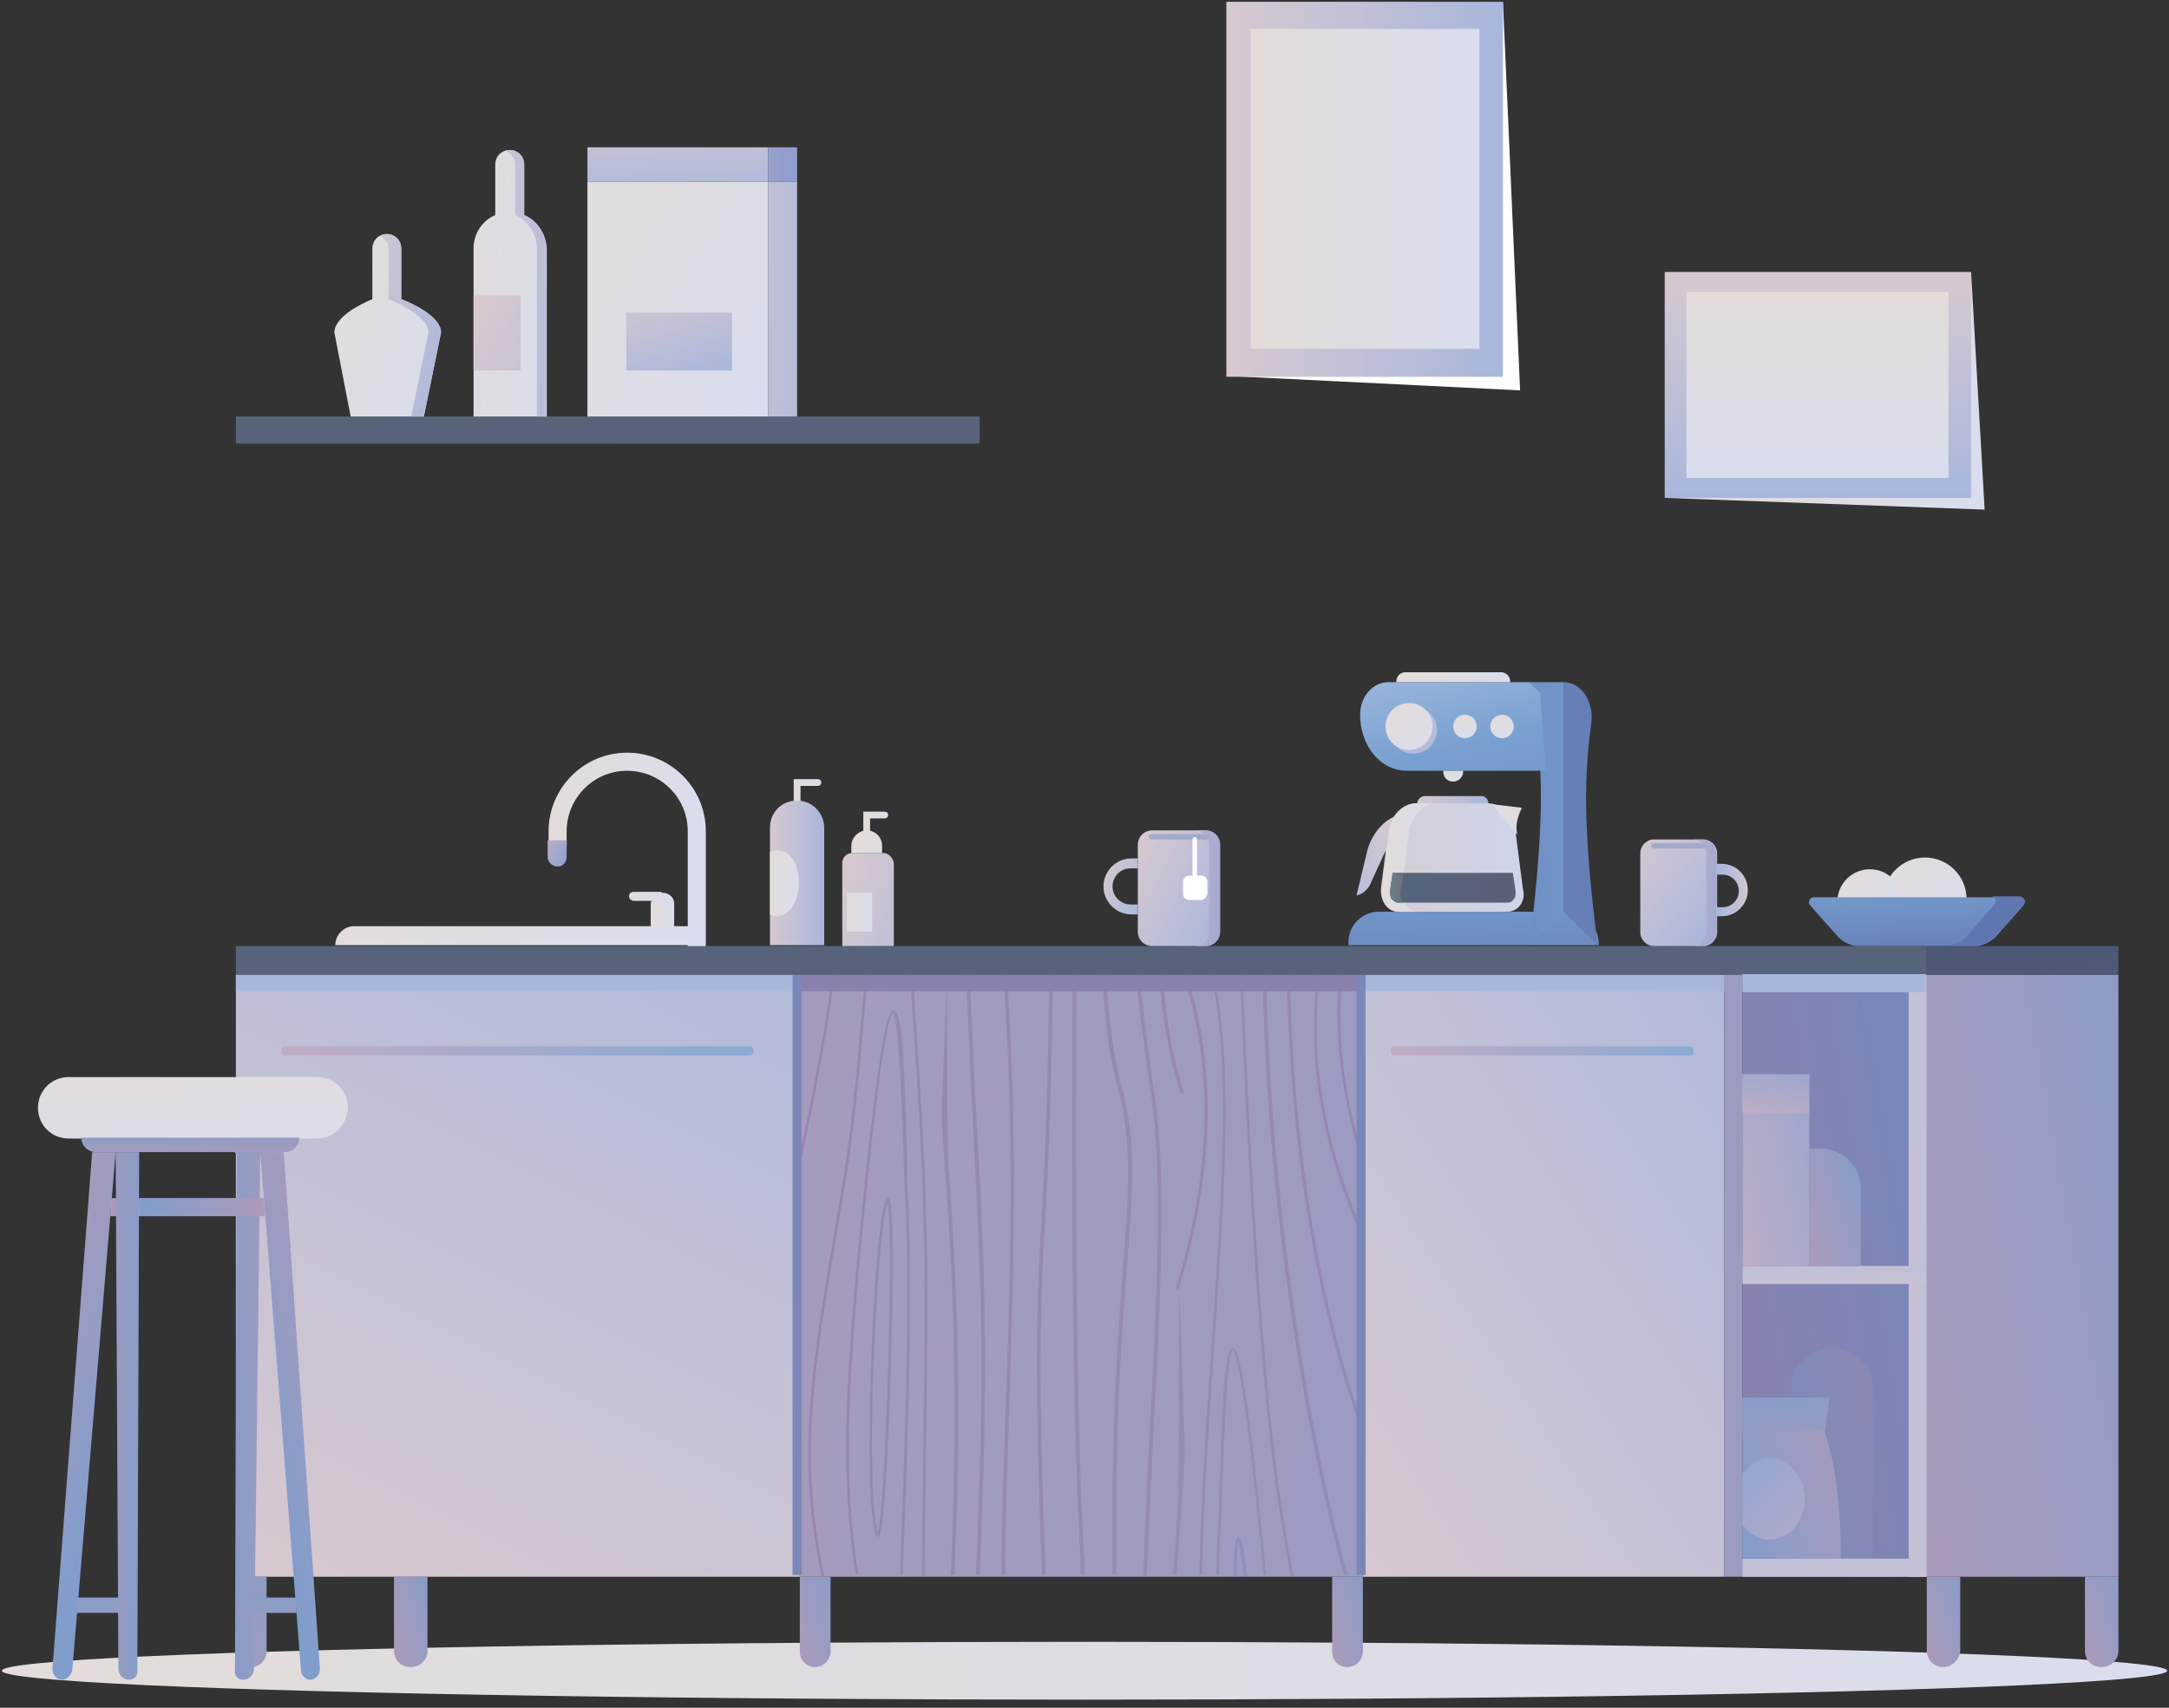 <?xml version="1.0" encoding="UTF-8"?>
<svg width="240px" height="189px" viewBox="0 0 240 189" version="1.1" xmlns="http://www.w3.org/2000/svg" xmlns:xlink="http://www.w3.org/1999/xlink">
    <rect x="0" y="0" width="240" height="189" fill="#333333" stroke="none"/>
    <!-- Generator: sketchtool 50.2 (55047) - http://www.bohemiancoding.com/sketch -->
    <title>214C7CE7-60C1-4ECD-8BA2-048E39A424D5</title>
    <desc>Created with sketchtool.</desc>
    <defs>
        <linearGradient x1="4.888%" y1="4.111%" x2="81.093%" y2="80.316%" id="linearGradient-1">
            <stop stop-color="#E3DCD9" offset="0%"></stop>
            <stop stop-color="#D9DDED" offset="100%"></stop>
        </linearGradient>
        <linearGradient x1="4.6%" y1="4.064%" x2="81.029%" y2="80.493%" id="linearGradient-2">
            <stop stop-color="#E3DCD9" offset="0%"></stop>
            <stop stop-color="#D9DDED" offset="100%"></stop>
        </linearGradient>
        <linearGradient x1="-6.601%" y1="49.758%" x2="106.621%" y2="49.758%" id="linearGradient-3">
            <stop stop-color="#E3DCD9" offset="0%"></stop>
            <stop stop-color="#D9DDED" offset="100%"></stop>
        </linearGradient>
        <linearGradient x1="0.038%" y1="49.608%" x2="99.997%" y2="49.608%" id="linearGradient-4">
            <stop stop-color="#E3DCD9" offset="0%"></stop>
            <stop stop-color="#D9DDED" offset="100%"></stop>
        </linearGradient>
        <linearGradient x1="-103.05%" y1="-640.082%" x2="378.963%" y2="1527.958%" id="linearGradient-5">
            <stop stop-color="#54657C" offset="0%"></stop>
            <stop stop-color="#5B6076" offset="100%"></stop>
        </linearGradient>
        <linearGradient x1="-105.009%" y1="-30.694%" x2="382.722%" y2="217.879%" id="linearGradient-6">
            <stop stop-color="#495776" offset="0%"></stop>
            <stop stop-color="#545B74" offset="100%"></stop>
        </linearGradient>
        <linearGradient x1="23.272%" y1="106.63%" x2="90.225%" y2="-35.684%" id="linearGradient-7">
            <stop stop-color="#D7C8D0" offset="0%"></stop>
            <stop stop-color="#B9BDD8" offset="65.03%"></stop>
            <stop stop-color="#A7B7DC" offset="100%"></stop>
        </linearGradient>
        <linearGradient x1="-11.388%" y1="90.312%" x2="131.744%" y2="-20.093%" id="linearGradient-8">
            <stop stop-color="#AF9AB9" offset="0.122%"></stop>
            <stop stop-color="#809DCC" offset="100%"></stop>
        </linearGradient>
        <linearGradient x1="-8.127%" y1="90.317%" x2="124.157%" y2="-20.722%" id="linearGradient-9">
            <stop stop-color="#AF9AB9" offset="0.122%"></stop>
            <stop stop-color="#809DCC" offset="100%"></stop>
        </linearGradient>
        <linearGradient x1="-7.154%" y1="90.317%" x2="125.13%" y2="-20.722%" id="linearGradient-10">
            <stop stop-color="#AF9AB9" offset="0.122%"></stop>
            <stop stop-color="#809DCC" offset="100%"></stop>
        </linearGradient>
        <linearGradient x1="-6.865%" y1="90.317%" x2="125.419%" y2="-20.722%" id="linearGradient-11">
            <stop stop-color="#AF9AB9" offset="0.122%"></stop>
            <stop stop-color="#809DCC" offset="100%"></stop>
        </linearGradient>
        <linearGradient x1="-12.479%" y1="90.312%" x2="130.653%" y2="-20.093%" id="linearGradient-12">
            <stop stop-color="#AF9AB9" offset="0.122%"></stop>
            <stop stop-color="#809DCC" offset="100%"></stop>
        </linearGradient>
        <linearGradient x1="-12.088%" y1="90.312%" x2="131.044%" y2="-20.093%" id="linearGradient-13">
            <stop stop-color="#AF9AB9" offset="0.122%"></stop>
            <stop stop-color="#809DCC" offset="100%"></stop>
        </linearGradient>
        <linearGradient x1="-115.654%" y1="37.688%" x2="406.174%" y2="76.474%" id="linearGradient-14">
            <stop stop-color="#AF9AB9" offset="0.122%"></stop>
            <stop stop-color="#809DCC" offset="100%"></stop>
        </linearGradient>
        <linearGradient x1="1.836%" y1="102.355%" x2="115.981%" y2="-21.73%" id="linearGradient-15">
            <stop stop-color="#D7C8D0" offset="0%"></stop>
            <stop stop-color="#B9BDD8" offset="65.03%"></stop>
            <stop stop-color="#A7B7DC" offset="100%"></stop>
        </linearGradient>
        <linearGradient x1="-684.845%" y1="89.953%" x2="1057.27%" y2="-4.738%" id="linearGradient-16">
            <stop stop-color="#AF9AB9" offset="0.122%"></stop>
            <stop stop-color="#809DCC" offset="100%"></stop>
        </linearGradient>
        <linearGradient x1="-32.971%" y1="95.941%" x2="163.422%" y2="-12.942%" id="linearGradient-17">
            <stop stop-color="#8C7FAB" offset="0.122%"></stop>
            <stop stop-color="#6F8CC1" offset="100%"></stop>
        </linearGradient>
        <linearGradient x1="145.365%" y1="1.606%" x2="-58.384%" y2="119.636%" id="linearGradient-18">
            <stop stop-color="#9388B0" offset="0.122%"></stop>
            <stop stop-color="#6F8CC1" offset="100%"></stop>
        </linearGradient>
        <linearGradient x1="-687.245%" y1="89.953%" x2="1054.865%" y2="-4.738%" id="linearGradient-19">
            <stop stop-color="#D7C8D0" offset="0%"></stop>
            <stop stop-color="#B9BDD8" offset="65.03%"></stop>
            <stop stop-color="#A7B7DC" offset="100%"></stop>
        </linearGradient>
        <linearGradient x1="91.538%" y1="281.885%" x2="-6.799%" y2="-269.555%" id="linearGradient-20">
            <stop stop-color="#D7C8D0" offset="0%"></stop>
            <stop stop-color="#B9BDD8" offset="65.03%"></stop>
            <stop stop-color="#A7B7DC" offset="100%"></stop>
        </linearGradient>
        <linearGradient x1="91.538%" y1="283.915%" x2="-6.799%" y2="-267.525%" id="linearGradient-21">
            <stop stop-color="#D7C8D0" offset="0%"></stop>
            <stop stop-color="#B9BDD8" offset="65.03%"></stop>
            <stop stop-color="#A7B7DC" offset="100%"></stop>
        </linearGradient>
        <linearGradient x1="63.352%" y1="1056.59%" x2="51.552%" y2="165.02%" id="linearGradient-22">
            <stop stop-color="#D7C8D0" offset="0%"></stop>
            <stop stop-color="#B9BDD8" offset="65.03%"></stop>
            <stop stop-color="#A7B7DC" offset="100%"></stop>
        </linearGradient>
        <linearGradient x1="-30.392%" y1="96.225%" x2="159.757%" y2="-13.331%" id="linearGradient-23">
            <stop stop-color="#AF9AB9" offset="0.122%"></stop>
            <stop stop-color="#809DCC" offset="100%"></stop>
        </linearGradient>
        <linearGradient x1="46.142%" y1="1905.761%" x2="49.875%" y2="70.333%" id="linearGradient-24">
            <stop stop-color="#D7C8D0" offset="0%"></stop>
            <stop stop-color="#B9BDD8" offset="65.03%"></stop>
            <stop stop-color="#A7B7DC" offset="100%"></stop>
        </linearGradient>
        <linearGradient x1="45.605%" y1="1435.256%" x2="49.951%" y2="65.544%" id="linearGradient-25">
            <stop stop-color="#D7C8D0" offset="0%"></stop>
            <stop stop-color="#B9BDD8" offset="65.03%"></stop>
            <stop stop-color="#A7B7DC" offset="100%"></stop>
        </linearGradient>
        <linearGradient x1="-0.042%" y1="44.09%" x2="96.267%" y2="44.09%" id="linearGradient-26">
            <stop stop-color="#C1ACC2" offset="0%"></stop>
            <stop stop-color="#8DAAD3" offset="100%"></stop>
        </linearGradient>
        <linearGradient x1="-1.037%" y1="44.09%" x2="87.559%" y2="44.09%" id="linearGradient-27">
            <stop stop-color="#C1ACC2" offset="0%"></stop>
            <stop stop-color="#8DAAD3" offset="100%"></stop>
        </linearGradient>
        <linearGradient x1="-52.574%" y1="44.363%" x2="3026.426%" y2="222.305%" id="linearGradient-28">
            <stop stop-color="#9887AF" offset="0.122%"></stop>
            <stop stop-color="#809DCC" offset="100%"></stop>
        </linearGradient>
        <linearGradient x1="59.397%" y1="49.495%" x2="954.438%" y2="228.01%" id="linearGradient-29">
            <stop stop-color="#9887AF" offset="0.122%"></stop>
            <stop stop-color="#809DCC" offset="100%"></stop>
        </linearGradient>
        <linearGradient x1="22.395%" y1="44.628%" x2="850.175%" y2="233.992%" id="linearGradient-30">
            <stop stop-color="#9887AF" offset="0.122%"></stop>
            <stop stop-color="#809DCC" offset="100%"></stop>
        </linearGradient>
        <linearGradient x1="-142.131%" y1="22.477%" x2="2130.723%" y2="338.8%" id="linearGradient-31">
            <stop stop-color="#9887AF" offset="0.122%"></stop>
            <stop stop-color="#809DCC" offset="100%"></stop>
        </linearGradient>
        <linearGradient x1="286.913%" y1="138.616%" x2="1759.865%" y2="690.353%" id="linearGradient-32">
            <stop stop-color="#9887AF" offset="0.122%"></stop>
            <stop stop-color="#809DCC" offset="100%"></stop>
        </linearGradient>
        <linearGradient x1="-208.574%" y1="35.21%" x2="3128.945%" y2="213.606%" id="linearGradient-33">
            <stop stop-color="#9887AF" offset="0.122%"></stop>
            <stop stop-color="#809DCC" offset="100%"></stop>
        </linearGradient>
        <linearGradient x1="-111.795%" y1="40.508%" x2="2674.276%" y2="218.738%" id="linearGradient-34">
            <stop stop-color="#9887AF" offset="0.122%"></stop>
            <stop stop-color="#809DCC" offset="100%"></stop>
        </linearGradient>
        <linearGradient x1="-94.331%" y1="42.174%" x2="3112.61%" y2="220.457%" id="linearGradient-35">
            <stop stop-color="#9887AF" offset="0.122%"></stop>
            <stop stop-color="#809DCC" offset="100%"></stop>
        </linearGradient>
        <linearGradient x1="-251.9%" y1="38.299%" x2="3929.879%" y2="216.643%" id="linearGradient-36">
            <stop stop-color="#9887AF" offset="0.122%"></stop>
            <stop stop-color="#809DCC" offset="100%"></stop>
        </linearGradient>
        <linearGradient x1="-267.403%" y1="24.008%" x2="1745.889%" y2="202.455%" id="linearGradient-37">
            <stop stop-color="#9887AF" offset="0.122%"></stop>
            <stop stop-color="#809DCC" offset="100%"></stop>
        </linearGradient>
        <linearGradient x1="-30.113%" y1="40.251%" x2="1632.591%" y2="380.731%" id="linearGradient-38">
            <stop stop-color="#9887AF" offset="0.122%"></stop>
            <stop stop-color="#809DCC" offset="100%"></stop>
        </linearGradient>
        <linearGradient x1="-118.924%" y1="19.845%" x2="870.6%" y2="197.425%" id="linearGradient-39">
            <stop stop-color="#9887AF" offset="0.122%"></stop>
            <stop stop-color="#809DCC" offset="100%"></stop>
        </linearGradient>
        <linearGradient x1="-293.762%" y1="-88.014%" x2="765.644%" y2="381.543%" id="linearGradient-40">
            <stop stop-color="#9887AF" offset="0.122%"></stop>
            <stop stop-color="#809DCC" offset="100%"></stop>
        </linearGradient>
        <linearGradient x1="-1406.767%" y1="-949.447%" x2="2466.92%" y2="1757.761%" id="linearGradient-41">
            <stop stop-color="#9887AF" offset="0.122%"></stop>
            <stop stop-color="#809DCC" offset="100%"></stop>
        </linearGradient>
        <linearGradient x1="-64.976%" y1="17.192%" x2="555.146%" y2="194.764%" id="linearGradient-42">
            <stop stop-color="#9887AF" offset="0.122%"></stop>
            <stop stop-color="#809DCC" offset="100%"></stop>
        </linearGradient>
        <linearGradient x1="-45.557%" y1="17.507%" x2="656.261%" y2="250.825%" id="linearGradient-43">
            <stop stop-color="#9887AF" offset="0.122%"></stop>
            <stop stop-color="#809DCC" offset="100%"></stop>
        </linearGradient>
        <linearGradient x1="-356.267%" y1="33.028%" x2="3953.292%" y2="211.273%" id="linearGradient-44">
            <stop stop-color="#9887AF" offset="0.122%"></stop>
            <stop stop-color="#809DCC" offset="100%"></stop>
        </linearGradient>
        <linearGradient x1="-226.541%" y1="28.536%" x2="1847.325%" y2="206.525%" id="linearGradient-45">
            <stop stop-color="#9887AF" offset="0.122%"></stop>
            <stop stop-color="#809DCC" offset="100%"></stop>
        </linearGradient>
        <linearGradient x1="-1111.046%" y1="-43.927%" x2="3394.231%" y2="329.79%" id="linearGradient-46">
            <stop stop-color="#9887AF" offset="0.122%"></stop>
            <stop stop-color="#809DCC" offset="100%"></stop>
        </linearGradient>
        <linearGradient x1="155.433%" y1="93.806%" x2="2310.419%" y2="992.216%" id="linearGradient-47">
            <stop stop-color="#9887AF" offset="0.122%"></stop>
            <stop stop-color="#809DCC" offset="100%"></stop>
        </linearGradient>
        <linearGradient x1="-167.053%" y1="30.91%" x2="1605.123%" y2="209.416%" id="linearGradient-48">
            <stop stop-color="#9887AF" offset="0.122%"></stop>
            <stop stop-color="#809DCC" offset="100%"></stop>
        </linearGradient>
        <linearGradient x1="-23.423%" y1="20.527%" x2="1053.505%" y2="422.6%" id="linearGradient-49">
            <stop stop-color="#9887AF" offset="0.122%"></stop>
            <stop stop-color="#809DCC" offset="100%"></stop>
        </linearGradient>
        <linearGradient x1="-44.813%" y1="22.294%" x2="2103.609%" y2="589.464%" id="linearGradient-50">
            <stop stop-color="#9887AF" offset="0.122%"></stop>
            <stop stop-color="#809DCC" offset="100%"></stop>
        </linearGradient>
        <linearGradient x1="50.015%" y1="-8.572%" x2="50.015%" y2="1152.211%" id="linearGradient-51">
            <stop stop-color="#8C7FAB" offset="0.122%"></stop>
            <stop stop-color="#6F8CC1" offset="100%"></stop>
        </linearGradient>
        <linearGradient x1="-0.004%" y1="52.443%" x2="99.985%" y2="52.443%" id="linearGradient-52">
            <stop stop-color="#E3DCD9" offset="0%"></stop>
            <stop stop-color="#D9DDED" offset="100%"></stop>
        </linearGradient>
        <linearGradient x1="-0.573%" y1="48.566%" x2="98.377%" y2="48.566%" id="linearGradient-53">
            <stop stop-color="#E3DCD9" offset="0%"></stop>
            <stop stop-color="#D9DDED" offset="100%"></stop>
        </linearGradient>
        <linearGradient x1="0.9%" y1="54.15%" x2="101.983%" y2="54.15%" id="linearGradient-54">
            <stop stop-color="#E3DCD9" offset="0%"></stop>
            <stop stop-color="#D9DDED" offset="100%"></stop>
        </linearGradient>
        <linearGradient x1="84.242%" y1="10.938%" x2="-56.255%" y2="142.05%" id="linearGradient-55">
            <stop stop-color="#D7C8D0" offset="0%"></stop>
            <stop stop-color="#B9BDD8" offset="65.03%"></stop>
            <stop stop-color="#A7B7DC" offset="100%"></stop>
        </linearGradient>
        <linearGradient x1="-17.084%" y1="-389.922%" x2="76.482%" y2="264.738%" id="linearGradient-56">
            <stop stop-color="#A0BADD" offset="0%"></stop>
            <stop stop-color="#78A0D0" offset="37.47%"></stop>
            <stop stop-color="#667FB7" offset="100%"></stop>
        </linearGradient>
        <linearGradient x1="-550.4%" y1="50.139%" x2="14.642%" y2="50.139%" id="linearGradient-57">
            <stop stop-color="#A0BADD" offset="0%"></stop>
            <stop stop-color="#78A0D0" offset="37.47%"></stop>
            <stop stop-color="#667FB7" offset="100%"></stop>
        </linearGradient>
        <linearGradient x1="545.829%" y1="-16.896%" x2="-236.316%" y2="80.835%" id="linearGradient-58">
            <stop stop-color="#A0BADD" offset="0%"></stop>
            <stop stop-color="#78A0D0" offset="37.47%"></stop>
            <stop stop-color="#667FB7" offset="100%"></stop>
        </linearGradient>
        <linearGradient x1="14.856%" y1="-26.074%" x2="145.043%" y2="229.681%" id="linearGradient-59">
            <stop stop-color="#A0BADD" offset="0%"></stop>
            <stop stop-color="#78A0D0" offset="37.47%"></stop>
            <stop stop-color="#667FB7" offset="100%"></stop>
        </linearGradient>
        <linearGradient x1="0.112%" y1="52.8%" x2="99.933%" y2="52.8%" id="linearGradient-60">
            <stop stop-color="#E3DCD9" offset="0%"></stop>
            <stop stop-color="#D9DDED" offset="100%"></stop>
        </linearGradient>
        <linearGradient x1="0.454%" y1="44.66%" x2="100.51%" y2="44.66%" id="linearGradient-61">
            <stop stop-color="#D7C8D0" offset="0%"></stop>
            <stop stop-color="#B9BDD8" offset="65.03%"></stop>
            <stop stop-color="#A7B7DC" offset="100%"></stop>
        </linearGradient>
        <linearGradient x1="0.641%" y1="51.992%" x2="100.659%" y2="51.992%" id="linearGradient-62">
            <stop stop-color="#E3DCD9" offset="0%"></stop>
            <stop stop-color="#D9DDED" offset="100%"></stop>
        </linearGradient>
        <linearGradient x1="0.704%" y1="50.629%" x2="100.819%" y2="50.629%" id="linearGradient-63">
            <stop stop-color="#D4CED4" offset="0.124%"></stop>
            <stop stop-color="#CFD5EA" offset="100%"></stop>
        </linearGradient>
        <linearGradient x1="0.501%" y1="50.63%" x2="99.922%" y2="50.63%" id="linearGradient-64">
            <stop stop-color="#E3DCD9" offset="0%"></stop>
            <stop stop-color="#D9DDED" offset="100%"></stop>
        </linearGradient>
        <linearGradient x1="0.546%" y1="47.294%" x2="100.379%" y2="47.294%" id="linearGradient-65">
            <stop stop-color="#54657C" offset="0%"></stop>
            <stop stop-color="#5B6076" offset="100%"></stop>
        </linearGradient>
        <linearGradient x1="81.121%" y1="9.156%" x2="12.927%" y2="87.044%" id="linearGradient-66">
            <stop stop-color="#E3DCD9" offset="0%"></stop>
            <stop stop-color="#D9DDED" offset="100%"></stop>
        </linearGradient>
        <linearGradient x1="5.06%" y1="47.294%" x2="101.007%" y2="47.294%" id="linearGradient-67">
            <stop stop-color="#6A7D88" offset="0%"></stop>
            <stop stop-color="#6E727D" offset="100%"></stop>
        </linearGradient>
        <linearGradient x1="-24.292%" y1="97.022%" x2="151.965%" y2="-14.335%" id="linearGradient-68">
            <stop stop-color="#C2AEC3" offset="0%"></stop>
            <stop stop-color="#A6A9CC" offset="55.26%"></stop>
            <stop stop-color="#8FA5D4" offset="100%"></stop>
        </linearGradient>
        <linearGradient x1="25.297%" y1="127.477%" x2="84.022%" y2="-55.447%" id="linearGradient-69">
            <stop stop-color="#C2AEC3" offset="0%"></stop>
            <stop stop-color="#A6A9CC" offset="55.26%"></stop>
            <stop stop-color="#8FA5D4" offset="100%"></stop>
        </linearGradient>
        <linearGradient x1="-11.314%" y1="98.889%" x2="118.161%" y2="-3.865%" id="linearGradient-70">
            <stop stop-color="#AF9AB9" offset="0.122%"></stop>
            <stop stop-color="#809DCC" offset="100%"></stop>
        </linearGradient>
        <linearGradient x1="125.868%" y1="14.928%" x2="-23.873%" y2="83.883%" id="linearGradient-71">
            <stop stop-color="#AF9AB9" offset="0.122%"></stop>
            <stop stop-color="#809DCC" offset="100%"></stop>
        </linearGradient>
        <linearGradient x1="108.915%" y1="322.483%" x2="21.126%" y2="-84.119%" id="linearGradient-72">
            <stop stop-color="#AF9AB9" offset="0.122%"></stop>
            <stop stop-color="#809DCC" offset="100%"></stop>
        </linearGradient>
        <linearGradient x1="135.88%" y1="172.327%" x2="-0.512%" y2="-9.289%" id="linearGradient-73">
            <stop stop-color="#C2AEC3" offset="0%"></stop>
            <stop stop-color="#A6A9CC" offset="55.26%"></stop>
            <stop stop-color="#8FA5D4" offset="100%"></stop>
        </linearGradient>
        <linearGradient x1="-18.13%" y1="48.294%" x2="120.1%" y2="48.294%" id="linearGradient-74">
            <stop stop-color="#E3DCD9" offset="0%"></stop>
            <stop stop-color="#D9DDED" offset="100%"></stop>
        </linearGradient>
        <linearGradient x1="7.518%" y1="27.569%" x2="194.263%" y2="144.297%" id="linearGradient-75">
            <stop stop-color="#D7C8D0" offset="0%"></stop>
            <stop stop-color="#B9BDD8" offset="65.03%"></stop>
            <stop stop-color="#A7B7DC" offset="100%"></stop>
        </linearGradient>
        <linearGradient x1="37.159%" y1="51.7%" x2="162.312%" y2="184.676%" id="linearGradient-76">
            <stop stop-color="#E3DCD9" offset="0%"></stop>
            <stop stop-color="#D9DDED" offset="100%"></stop>
        </linearGradient>
        <linearGradient x1="-16.604%" y1="50.445%" x2="118.339%" y2="50.445%" id="linearGradient-77">
            <stop stop-color="#E3DCD9" offset="0%"></stop>
            <stop stop-color="#D9DDED" offset="100%"></stop>
        </linearGradient>
        <linearGradient x1="-0.313%" y1="50.279%" x2="100.083%" y2="50.279%" id="linearGradient-78">
            <stop stop-color="#D7C8D0" offset="0%"></stop>
            <stop stop-color="#B9BDD8" offset="65.03%"></stop>
            <stop stop-color="#A7B7DC" offset="100%"></stop>
        </linearGradient>
        <linearGradient x1="-0.588%" y1="50.504%" x2="101.638%" y2="50.504%" id="linearGradient-79">
            <stop stop-color="#E3DCD9" offset="0%"></stop>
            <stop stop-color="#D9DDED" offset="100%"></stop>
        </linearGradient>
        <linearGradient x1="-0.479%" y1="49.416%" x2="100.907%" y2="49.416%" id="linearGradient-80">
            <stop stop-color="#E3DCD9" offset="0%"></stop>
            <stop stop-color="#D9DDED" offset="100%"></stop>
        </linearGradient>
        <linearGradient x1="-0.587%" y1="14.473%" x2="104.135%" y2="87.072%" id="linearGradient-81">
            <stop stop-color="#D7C8D0" offset="0%"></stop>
            <stop stop-color="#A7B7DC" offset="100%"></stop>
        </linearGradient>
        <linearGradient x1="-85.95%" y1="24.12%" x2="161.796%" y2="76.966%" id="linearGradient-82">
            <stop stop-color="#C4B5C7" offset="0%"></stop>
            <stop stop-color="#99A7D3" offset="100%"></stop>
        </linearGradient>
        <linearGradient x1="5.395%" y1="8.144%" x2="121.432%" y2="79.265%" id="linearGradient-83">
            <stop stop-color="#D7C8D0" offset="0%"></stop>
            <stop stop-color="#A7B7DC" offset="100%"></stop>
        </linearGradient>
        <linearGradient x1="24.658%" y1="-135.97%" x2="75.578%" y2="196.7%" id="linearGradient-84">
            <stop stop-color="#BDA7BF" offset="0.122%"></stop>
            <stop stop-color="#8DADD5" offset="100%"></stop>
        </linearGradient>
        <linearGradient x1="-7.239%" y1="-12.361%" x2="90.854%" y2="95.219%" id="linearGradient-85">
            <stop stop-color="#D7C8D0" offset="0%"></stop>
            <stop stop-color="#A7B7DC" offset="100%"></stop>
        </linearGradient>
        <linearGradient x1="-86.346%" y1="24.404%" x2="158.65%" y2="77.043%" id="linearGradient-86">
            <stop stop-color="#C4B5C7" offset="0%"></stop>
            <stop stop-color="#99A7D3" offset="100%"></stop>
        </linearGradient>
        <linearGradient x1="112.589%" y1="52.845%" x2="3.051%" y2="52.845%" id="linearGradient-87">
            <stop stop-color="#D7C8D0" offset="0%"></stop>
            <stop stop-color="#A7B7DC" offset="100%"></stop>
        </linearGradient>
        <linearGradient x1="74.176%" y1="-123.65%" x2="23.648%" y2="181.83%" id="linearGradient-88">
            <stop stop-color="#BDA7BF" offset="0.122%"></stop>
            <stop stop-color="#8DADD5" offset="100%"></stop>
        </linearGradient>
        <linearGradient x1="16.676%" y1="-134.752%" x2="72.483%" y2="112.059%" id="linearGradient-89">
            <stop stop-color="#A0BADD" offset="0%"></stop>
            <stop stop-color="#78A0D0" offset="37.47%"></stop>
            <stop stop-color="#667FB7" offset="100%"></stop>
        </linearGradient>
        <linearGradient x1="-88.569%" y1="50.685%" x2="9.317%" y2="50.685%" id="linearGradient-90">
            <stop stop-color="#A0BADD" offset="0%"></stop>
            <stop stop-color="#78A0D0" offset="37.47%"></stop>
            <stop stop-color="#5F76B1" offset="100%"></stop>
        </linearGradient>
        <linearGradient x1="-15.971%" y1="-10.055%" x2="96.524%" y2="71.407%" id="linearGradient-91">
            <stop stop-color="#C2AEC3" offset="0%"></stop>
            <stop stop-color="#A6A9CC" offset="55.26%"></stop>
            <stop stop-color="#8FA5D4" offset="100%"></stop>
        </linearGradient>
        <linearGradient x1="-3024.043%" y1="17.629%" x2="2142.986%" y2="72.1%" id="linearGradient-92">
            <stop stop-color="#8C7FAB" offset="0.122%"></stop>
            <stop stop-color="#6F8CC1" offset="100%"></stop>
        </linearGradient>
        <linearGradient x1="-3026.957%" y1="17.629%" x2="2140.071%" y2="72.1%" id="linearGradient-93">
            <stop stop-color="#8C7FAB" offset="0.122%"></stop>
            <stop stop-color="#6F8CC1" offset="100%"></stop>
        </linearGradient>
        <linearGradient x1="6.544%" y1="-1.458%" x2="98.669%" y2="108.581%" id="linearGradient-94">
            <stop stop-color="#D7C8D0" offset="0%"></stop>
            <stop stop-color="#B9BDD8" offset="65.03%"></stop>
            <stop stop-color="#A7B7DC" offset="100%"></stop>
        </linearGradient>
        <linearGradient x1="7.781%" y1="-0.975%" x2="99.906%" y2="109.063%" id="linearGradient-95">
            <stop stop-color="#E3DCD9" offset="0%"></stop>
            <stop stop-color="#D9DDED" offset="100%"></stop>
        </linearGradient>
        <linearGradient x1="4.615%" y1="-2.627%" x2="100.735%" y2="112.181%" id="linearGradient-96">
            <stop stop-color="#E3DCD9" offset="0%"></stop>
            <stop stop-color="#D9DDED" offset="100%"></stop>
        </linearGradient>
        <linearGradient x1="3.588%" y1="-2.627%" x2="99.708%" y2="112.181%" id="linearGradient-97">
            <stop stop-color="#E3DCD9" offset="0%"></stop>
            <stop stop-color="#D9DDED" offset="100%"></stop>
        </linearGradient>
        <linearGradient x1="-58.59%" y1="10.953%" x2="68.39%" y2="90.774%" id="linearGradient-98">
            <stop stop-color="#D7C8D0" offset="0%"></stop>
            <stop stop-color="#B9BDD8" offset="65.03%"></stop>
            <stop stop-color="#A7B7DC" offset="100%"></stop>
        </linearGradient>
        <linearGradient x1="-0.05%" y1="49.887%" x2="100.008%" y2="49.887%" id="linearGradient-99">
            <stop stop-color="#D7C8D0" offset="0%"></stop>
            <stop stop-color="#A7B7DC" offset="100%"></stop>
        </linearGradient>
        <linearGradient x1="-0.16%" y1="50.008%" x2="99.715%" y2="50.008%" id="linearGradient-100">
            <stop stop-color="#E3DCD9" offset="0%"></stop>
            <stop stop-color="#D9DDED" offset="100%"></stop>
        </linearGradient>
        <linearGradient x1="-0.136%" y1="49.865%" x2="100.113%" y2="49.865%" id="linearGradient-101">
            <stop stop-color="#E3DCD9" offset="0%"></stop>
            <stop stop-color="#D9DDED" offset="100%"></stop>
        </linearGradient>
        <linearGradient x1="49.958%" y1="-0.146%" x2="49.958%" y2="100.157%" id="linearGradient-102">
            <stop stop-color="#D7C8D0" offset="0%"></stop>
            <stop stop-color="#A7B7DC" offset="100%"></stop>
        </linearGradient>
        <linearGradient x1="50.123%" y1="-0.224%" x2="50.123%" y2="100.234%" id="linearGradient-103">
            <stop stop-color="#E3DCD9" offset="0%"></stop>
            <stop stop-color="#D9DDED" offset="100%"></stop>
        </linearGradient>
        <linearGradient x1="-103.338%" y1="-283.293%" x2="379.56%" y2="767.657%" id="linearGradient-104">
            <stop stop-color="#54657C" offset="0%"></stop>
            <stop stop-color="#5B6076" offset="100%"></stop>
        </linearGradient>
        <linearGradient x1="-23.95%" y1="-6.81%" x2="100.079%" y2="88.597%" id="linearGradient-105">
            <stop stop-color="#E3DCD9" offset="0%"></stop>
            <stop stop-color="#D9DDED" offset="100%"></stop>
        </linearGradient>
        <linearGradient x1="-243.397%" y1="13.881%" x2="249.334%" y2="74.525%" id="linearGradient-106">
            <stop stop-color="#D7C8D0" offset="0%"></stop>
            <stop stop-color="#A7B7DC" offset="100%"></stop>
        </linearGradient>
        <linearGradient x1="11.732%" y1="-151.366%" x2="75.814%" y2="185.908%" id="linearGradient-107">
            <stop stop-color="#D7C8D0" offset="0%"></stop>
            <stop stop-color="#A7B7DC" offset="100%"></stop>
        </linearGradient>
        <linearGradient x1="-319.113%" y1="37.258%" x2="46.862%" y2="49.287%" id="linearGradient-108">
            <stop stop-color="#D7C8D0" offset="0%"></stop>
            <stop stop-color="#919DCD" offset="100%"></stop>
        </linearGradient>
        <linearGradient x1="0.91%" y1="-40.831%" x2="84.133%" y2="111.309%" id="linearGradient-109">
            <stop stop-color="#D7C8D0" offset="0%"></stop>
            <stop stop-color="#A7B7DC" offset="100%"></stop>
        </linearGradient>
        <linearGradient x1="-50.86%" y1="17.708%" x2="137.272%" y2="92.914%" id="linearGradient-110">
            <stop stop-color="#E3DCD9" offset="0%"></stop>
            <stop stop-color="#D9DDED" offset="100%"></stop>
        </linearGradient>
        <linearGradient x1="-115.091%" y1="12.316%" x2="222.656%" y2="87.324%" id="linearGradient-111">
            <stop stop-color="#D7C8D0" offset="0%"></stop>
            <stop stop-color="#A7B7DC" offset="100%"></stop>
        </linearGradient>
        <linearGradient x1="18.215%" y1="25.34%" x2="310.769%" y2="248.973%" id="linearGradient-112">
            <stop stop-color="#D7C8D0" offset="0%"></stop>
            <stop stop-color="#A7B7DC" offset="100%"></stop>
        </linearGradient>
        <linearGradient x1="-0.992%" y1="18.582%" x2="91.272%" y2="97.05%" id="linearGradient-113">
            <stop stop-color="#E3DCD9" offset="0%"></stop>
            <stop stop-color="#D9DDED" offset="100%"></stop>
        </linearGradient>
        <linearGradient x1="-43.991%" y1="10.996%" x2="118.319%" y2="89.374%" id="linearGradient-114">
            <stop stop-color="#D7C8D0" offset="0%"></stop>
            <stop stop-color="#A7B7DC" offset="100%"></stop>
        </linearGradient>
        <linearGradient x1="105.004%" y1="49.243%" x2="386.885%" y2="49.243%" id="linearGradient-115">
            <stop stop-color="#ACA9C3" offset="0%"></stop>
            <stop stop-color="#A7B7DC" offset="100%"></stop>
        </linearGradient>
        <linearGradient x1="-1.679%" y1="-31.962%" x2="97.217%" y2="125.282%" id="linearGradient-116">
            <stop stop-color="#E3DCD9" offset="0%"></stop>
            <stop stop-color="#D9DDED" offset="100%"></stop>
        </linearGradient>
        <linearGradient x1="99.711%" y1="183.806%" x2="-5.746%" y2="-112.35%" id="linearGradient-117">
            <stop stop-color="#AF9AB9" offset="0.122%"></stop>
            <stop stop-color="#809DCC" offset="100%"></stop>
        </linearGradient>
        <linearGradient x1="30.833%" y1="-6.513%" x2="59.426%" y2="76.23%" id="linearGradient-118">
            <stop stop-color="#AF9AB9" offset="0.122%"></stop>
            <stop stop-color="#809DCC" offset="100%"></stop>
        </linearGradient>
        <linearGradient x1="217.672%" y1="-6.271%" x2="-49.72%" y2="76.111%" id="linearGradient-119">
            <stop stop-color="#AF9AB9" offset="0.122%"></stop>
            <stop stop-color="#809DCC" offset="100%"></stop>
        </linearGradient>
        <linearGradient x1="0.361%" y1="49.5%" x2="100.055%" y2="49.5%" id="linearGradient-120">
            <stop stop-color="#AF9AB9" offset="0.122%"></stop>
            <stop stop-color="#809DCC" offset="100%"></stop>
        </linearGradient>
        <linearGradient x1="44.264%" y1="408.312%" x2="52.49%" y2="-104.688%" id="linearGradient-121">
            <stop stop-color="#AF9AB9" offset="0.122%"></stop>
            <stop stop-color="#809DCC" offset="100%"></stop>
        </linearGradient>
        <linearGradient x1="73.249%" y1="-6.516%" x2="38.383%" y2="76.227%" id="linearGradient-122">
            <stop stop-color="#AF9AB9" offset="0.122%"></stop>
            <stop stop-color="#809DCC" offset="100%"></stop>
        </linearGradient>
        <linearGradient x1="-128.179%" y1="-6.274%" x2="149.775%" y2="76.108%" id="linearGradient-123">
            <stop stop-color="#AF9AB9" offset="0.122%"></stop>
            <stop stop-color="#809DCC" offset="100%"></stop>
        </linearGradient>
        <linearGradient x1="99.773%" y1="49.42%" x2="0.078%" y2="49.42%" id="linearGradient-124">
            <stop stop-color="#AF9AB9" offset="0.122%"></stop>
            <stop stop-color="#809DCC" offset="100%"></stop>
        </linearGradient>
        <linearGradient x1="55.003%" y1="408.206%" x2="48.016%" y2="-104.788%" id="linearGradient-125">
            <stop stop-color="#AF9AB9" offset="0.122%"></stop>
            <stop stop-color="#809DCC" offset="100%"></stop>
        </linearGradient>
    </defs>
    <g id="Careers" stroke="none" stroke-width="1" fill="none" fill-rule="evenodd">
        <g transform="translate(-290, -2774)" id="Career-Cards">
            <g transform="translate(260, 1763)">
                <g id="Stocked-kitchen" transform="translate(30, 1011)">
                    <circle id="Oval" fill="url(#linearGradient-1)" fill-rule="nonzero" cx="213" cy="99.5" r="4.6"></circle>
                    <circle id="Oval" fill="url(#linearGradient-2)" fill-rule="nonzero" cx="206.9" cy="99.8" r="3.6"></circle>
                    <path d="M77.1,104.7 L77.1,92 C77.1,87.7 73.6,84.3 69.4,84.3 C65.1,84.3 61.7,87.8 61.7,92 L61.7,93.5" id="Shape" stroke="url(#linearGradient-3)" stroke-width="2" stroke-linecap="round"></path>
                    <ellipse id="Oval" fill="url(#linearGradient-4)" fill-rule="nonzero" cx="120" cy="184.9" rx="119.8" ry="3.2"></ellipse>
                    <rect id="Rectangle-path" fill="url(#linearGradient-5)" fill-rule="nonzero" x="26.1" y="104.7" width="187.1" height="3.3"></rect>
                    <rect id="Rectangle-path" fill="url(#linearGradient-6)" fill-rule="nonzero" x="213.2" y="104.7" width="21.2" height="3.3"></rect>
                    <rect id="Rectangle-path" fill="url(#linearGradient-7)" fill-rule="nonzero" x="26.1" y="107.9" width="62.4" height="66.6"></rect>
                    <path d="M27.8,184.5 C26.8,184.5 26.1,183.7 26.1,182.8 L26.1,174.5 L29.5,174.5 L29.5,182.8 C29.5,183.7 28.7,184.5 27.8,184.5 Z" id="Shape" fill="url(#linearGradient-8)" fill-rule="nonzero"></path>
                    <path d="M215,184.5 C214,184.5 213.2,183.7 213.2,182.7 L213.2,174.5 L216.9,174.5 L216.9,182.7 C216.8,183.7 216,184.5 215,184.5 Z" id="Shape" fill="url(#linearGradient-9)" fill-rule="nonzero"></path>
                    <path d="M232.5,184.5 C231.5,184.5 230.7,183.7 230.7,182.7 L230.7,174.5 L234.4,174.5 L234.4,182.7 C234.4,183.7 233.6,184.5 232.5,184.5 Z" id="Shape" fill="url(#linearGradient-10)" fill-rule="nonzero"></path>
                    <path d="M45.4,184.5 C44.4,184.5 43.6,183.7 43.6,182.7 L43.6,174.5 L47.3,174.5 L47.3,182.7 C47.3,183.7 46.5,184.5 45.4,184.5 Z" id="Shape" fill="url(#linearGradient-11)" fill-rule="nonzero"></path>
                    <path d="M90.2,184.5 C89.2,184.5 88.5,183.7 88.5,182.8 L88.5,174.5 L91.9,174.5 L91.9,182.8 C91.9,183.7 91.1,184.5 90.2,184.5 Z" id="Shape" fill="url(#linearGradient-12)" fill-rule="nonzero"></path>
                    <path d="M149.1,184.5 C148.1,184.5 147.4,183.7 147.4,182.8 L147.4,174.5 L150.8,174.5 L150.8,182.8 C150.8,183.7 150,184.5 149.1,184.5 Z" id="Shape" fill="url(#linearGradient-13)" fill-rule="nonzero"></path>
                    <rect id="Rectangle-path" fill="url(#linearGradient-14)" fill-rule="nonzero" x="88.4" y="107.9" width="62.4" height="66.6"></rect>
                    <rect id="Rectangle-path" fill="url(#linearGradient-15)" fill-rule="nonzero" x="150.8" y="107.9" width="40" height="66.6"></rect>
                    <rect id="Rectangle-path" fill="url(#linearGradient-16)" fill-rule="nonzero" x="190.8" y="107.9" width="2" height="66.6"></rect>
                    <rect id="Rectangle-path" fill="url(#linearGradient-17)" fill-rule="nonzero" x="192.8" y="107.9" width="20.4" height="66.6"></rect>
                    <path d="M207.3,172.5 L198.2,172.5 L198.2,153.7 C198.2,151.2 200.2,149.2 202.7,149.2 C205.2,149.2 207.2,151.2 207.2,153.7 L207.2,172.5 L207.3,172.5 Z" id="Shape" fill="url(#linearGradient-18)" fill-rule="nonzero"></path>
                    <rect id="Rectangle-path" fill="url(#linearGradient-19)" fill-rule="nonzero" x="211.2" y="107.9" width="2" height="66.6"></rect>
                    <polygon id="Shape" fill="url(#linearGradient-20)" fill-rule="nonzero" points="213.1 172.5 213.1 174.5 192.8 174.5 192.8 172.5"></polygon>
                    <polygon id="Shape" fill="url(#linearGradient-21)" fill-rule="nonzero" points="213.1 140.1 213.1 142.1 192.8 142.1 192.8 140.1"></polygon>
                    <polygon id="Shape" fill="url(#linearGradient-22)" fill-rule="nonzero" points="213.1 107.8 213.1 109.8 192.8 109.8 192.8 107.8"></polygon>
                    <rect id="Rectangle-path" fill="url(#linearGradient-23)" fill-rule="nonzero" x="213.2" y="107.9" width="21.2" height="66.6"></rect>
                    <rect id="Rectangle-path" fill="url(#linearGradient-24)" fill-rule="nonzero" x="26.1" y="107.9" width="62.4" height="1.8"></rect>
                    <rect id="Rectangle-path" fill="url(#linearGradient-25)" fill-rule="nonzero" x="150.8" y="107.9" width="40" height="1.8"></rect>
                    <path d="M187.1,116.8 L154.2,116.8 C154,116.8 153.9,116.6 153.9,116.3 C153.9,116 154,115.8 154.2,115.8 L187.1,115.8 C187.3,115.8 187.4,116 187.4,116.3 C187.5,116.5 187.3,116.8 187.1,116.8 Z" id="Shape" fill="url(#linearGradient-26)" fill-rule="nonzero"></path>
                    <path d="M82.9,116.8 L31.6,116.8 C31.3,116.8 31.1,116.6 31.1,116.3 C31.1,116 31.3,115.8 31.6,115.8 L82.9,115.8 C83.2,115.8 83.4,116 83.4,116.3 C83.4,116.5 83.2,116.8 82.9,116.8 Z" id="Shape" fill="url(#linearGradient-27)" fill-rule="nonzero"></path>
                    <g id="Group" transform="translate(88, 107)" fill-rule="nonzero">
                        <path d="M13,0.9 L12.7,0.9 C12.8,1.9 12.8,2.9 12.9,3.9 C13.6,14.2 14.3,24.8 14.3,35.2 C14.3,47.9 14.1,58 14,66.2 C14,66.6 14,67 14,67.4 L14.3,67.4 C14.3,67 14.3,66.6 14.3,66.2 C14.4,58.1 14.6,47.9 14.6,35.2 C14.6,24.8 13.9,14.2 13.2,3.9 C13.2,2.9 13.1,1.9 13,0.9 Z" id="Shape" fill="url(#linearGradient-28)"></path>
                        <path d="M7.7,0.9 C7,9.9 6.2,18.2 5.2,24.1 C5,25.5 4.7,26.8 4.5,28.2 C1.9,43.5 0,54.2 2.9,67.4 L3.2,67.4 C0.3,54.2 2.2,43.5 4.8,28.3 C5,27 5.3,25.6 5.5,24.2 C6.5,18.3 7.3,9.9 8,0.9 L7.7,0.9 Z" id="Shape" fill="url(#linearGradient-29)"></path>
                        <path d="M12.3,18.7 C12,8.9 11.7,4.8 10.9,4.8 C10.5,4.8 9.5,4.8 7,30.7 C5.5,46.7 5,57.1 6.7,67.3 L7,67.3 C5.3,57.1 5.8,46.7 7.3,30.7 C9.4,8.9 10.4,5.3 10.8,5.1 C11.4,5.5 11.7,13.7 11.9,18.7 C12,20.7 12,22.6 12.1,24 C12.7,34.9 12.3,48.1 11.6,66.9 C11.6,67 11.6,67.2 11.6,67.3 L11.9,67.3 C11.9,67.2 11.9,67 11.9,66.9 C12.4,54.5 12.7,44.5 12.7,36.1 C12.7,31.7 12.6,27.7 12.4,24 C12.4,22.7 12.4,20.7 12.3,18.7 Z" id="Shape" fill="url(#linearGradient-30)"></path>
                        <path d="M10.1,25.7 C8.8,27.2 7.8,51.6 8.4,59.6 C8.7,63 8.9,63 9.1,63.1 C9.3,63.1 9.4,62.8 9.4,62.7 C9.9,61.1 10.4,51.8 10.6,43.3 C10.7,41.2 10.8,36.7 10.8,32.7 C10.8,29 10.7,25.9 10.4,25.7 C10.3,25.6 10.2,25.6 10.1,25.7 Z M9.1,62.6 C9,62.3 8.9,61.6 8.7,59.6 C8,50.7 9.2,28.7 10.2,26.2 C10.9,29.2 10,60 9.1,62.6 Z" id="Shape" fill="url(#linearGradient-31)"></path>
                        <path d="M0.4,22.5 C1.7,16.6 3.2,9.3 4.4,0.9 L4.1,0.9 C3,8.6 1.7,15.4 0.4,21 L0.4,22.5 Z" id="Shape" fill="url(#linearGradient-32)"></path>
                        <path d="M28.5,0.9 L28.1,0.9 C28,11 27.7,20.9 27.2,28.8 C26.4,41.3 26.8,54 27.3,67.3 L27.7,67.3 C27.2,54 26.8,41.3 27.6,28.8 C28.1,20.9 28.4,11 28.5,0.9 Z" id="Shape" fill="url(#linearGradient-33)"></path>
                        <path d="M19.3,0.9 L18.9,0.9 C19.1,5.2 19.3,9.7 19.5,14.3 C20,24.1 20.6,34.3 20.6,44.1 C20.6,52.1 20.3,60 20,67.3 L20.4,67.3 C20.7,59.9 21,52.1 21,44.1 C21,34.3 20.5,24.1 19.9,14.2 C19.7,9.7 19.5,5.2 19.3,0.9 Z" id="Shape" fill="url(#linearGradient-34)"></path>
                        <path d="M16.8,0.9 L16.2,15.8 C16.2,17.4 16.4,19.8 16.6,22.8 C17.2,31.2 18.2,45.7 17.2,67.3 L17.6,67.3 C18.6,45.6 17.6,31.2 17,22.7 C16.8,20.4 16.8,6.8 16.8,0.9 Z" id="Shape" fill="url(#linearGradient-35)"></path>
                        <path d="M23.4,0.9 L23,0.9 C23.4,6.4 23.8,13.1 23.8,21.9 C23.9,32.8 23.5,42.5 23.2,51 C23,57.1 22.8,62.6 22.8,67.3 L23.2,67.3 C23.2,62.6 23.4,57.1 23.6,51 C23.9,42.4 24.2,32.7 24.2,21.9 C24.1,13.1 23.8,6.4 23.4,0.9 Z" id="Shape" fill="url(#linearGradient-36)"></path>
                        <path d="M46.3,0.9 L46,0.9 C48.2,10.4 47.2,25 46.1,41.3 C45.5,49.8 44.9,58.6 44.7,67.3 L45,67.3 C45.2,58.6 45.8,49.9 46.4,41.3 C47.5,25.1 48.5,10.5 46.3,0.9 Z" id="Shape" fill="url(#linearGradient-37)"></path>
                        <path d="M43.3,0.9 L42.9,0.9 C44.8,6.6 47.5,18 42.1,35.6 L42.4,35.7 C47.8,18.1 45.2,6.7 43.3,0.9 Z" id="Shape" fill="url(#linearGradient-38)"></path>
                        <path d="M54.1,61.5 C51.6,47 50.2,17.8 49.5,0.9 L49.2,0.9 C49.9,17.8 51.3,47.1 53.8,61.6 C54,63 54.3,64.3 54.5,65.7 C54.6,66.3 54.7,66.8 54.8,67.4 L55.1,67.4 C55,66.8 54.9,66.2 54.8,65.6 C54.5,64.3 54.3,62.9 54.1,61.5 Z" id="Shape" fill="url(#linearGradient-39)"></path>
                        <path d="M48.4,42.2 C47.6,42.2 47.3,46.3 47,56.1 C46.9,58.1 46.9,60 46.8,61.4 C46.7,63.3 46.6,65.3 46.6,67.3 L46.9,67.3 C46.9,65.3 47,63.3 47.1,61.4 C47.2,60.1 47.2,58.1 47.3,56.1 C47.5,51.2 47.8,42.9 48.4,42.5 C48.8,42.7 49.8,46.2 51.8,67.3 L52.1,67.3 C49.7,42.2 48.8,42.2 48.4,42.2 Z" id="Shape" fill="url(#linearGradient-40)"></path>
                        <path d="M48.9,63.1 C48.7,63.3 48.5,65 48.5,67.4 L48.8,67.4 C48.8,65.5 48.9,64.2 49,63.6 C49.2,64.1 49.4,65.5 49.6,67.4 L50,67.4 C49.7,65.1 49.5,63.5 49.2,63.2 C49.1,63.1 49,63 48.9,63.1 Z" id="Shape" fill="url(#linearGradient-41)"></path>
                        <path d="M51.7,0.9 C52.3,29.6 57.3,55 60.7,67.3 L61.1,67.3 C57.7,55 52.7,29.6 52.1,0.9 L51.7,0.9 Z" id="Shape" fill="url(#linearGradient-42)"></path>
                        <path d="M54.7,0.9 L54.4,0.9 C54.4,3.3 54.5,5.9 54.7,8.6 C55.3,20.1 57.3,36.6 62.7,51.4 L62.7,50.4 C58.6,38.9 55.9,24.2 55,8.5 C54.9,5.9 54.8,3.4 54.7,0.9 Z" id="Shape" fill="url(#linearGradient-43)"></path>
                        <path d="M31.1,0.9 L30.7,0.9 C30.6,17.9 30.5,47.6 31.6,66.3 C31.6,66.6 31.6,67 31.6,67.3 L32,67.3 C32,66.9 32,66.6 32,66.2 C30.9,47.6 31,17.9 31.1,0.9 Z" id="Shape" fill="url(#linearGradient-44)"></path>
                        <path d="M38.1,0.9 L37.7,0.9 C38,4.5 38.6,8.9 39.4,14.4 C40.7,23.3 40,37.1 39.2,51.7 C38.9,56.9 38.7,62.1 38.5,67.4 L38.9,67.4 C39.1,62.2 39.4,56.9 39.6,51.8 C40.4,37.2 41.1,23.4 39.8,14.5 C39,8.9 38.4,4.5 38.1,0.9 Z" id="Shape" fill="url(#linearGradient-45)"></path>
                        <path d="M42.3,60.2 C42.2,62.2 42,64.6 41.8,67.3 L42.2,67.3 C42.4,64.6 42.5,62.2 42.7,60.2 C42.9,57.2 43.1,54.8 43.1,53.2 L42.5,35.6 C42.4,37.3 42.5,57.2 42.3,60.2 Z" id="Shape" fill="url(#linearGradient-46)"></path>
                        <path d="M43,13.9 C41.5,9.3 40.9,4.7 40.7,0.9 L40.3,0.9 C40.5,4.8 41.2,9.4 42.6,14 L43,13.9 Z" id="Shape" fill="url(#linearGradient-47)"></path>
                        <path d="M34.4,0.9 L34,0.9 C34.2,5.1 34.6,9.5 35.7,13.4 C37.3,19.6 36.9,24.6 36.3,33 C35.8,39.4 35.2,47.4 35.1,59.2 C35.1,62 35.1,64.6 35.1,67.2 L35.5,67.2 C35.5,64.6 35.5,61.9 35.5,59.2 C35.6,47.4 36.2,39.4 36.7,33 C37.4,24.5 37.8,19.4 36.1,13.2 C35.1,9.4 34.6,5 34.4,0.9 Z" id="Shape" fill="url(#linearGradient-48)"></path>
                        <path d="M58.1,0.9 L57.8,0.9 C57,6.6 56.8,16.7 62.8,30.2 L62.8,29.3 C57.1,16.2 57.3,6.5 58.1,0.9 Z" id="Shape" fill="url(#linearGradient-49)"></path>
                        <path d="M60.5,0.9 L60.2,0.9 C59.7,5.7 59.9,12.7 62.7,21.7 L62.7,20.6 C60.1,12.1 60.1,5.5 60.5,0.9 Z" id="Shape" fill="url(#linearGradient-50)"></path>
                    </g>
                    <rect id="Rectangle-path" fill="url(#linearGradient-51)" fill-rule="nonzero" x="88.4" y="107.9" width="62.4" height="1.8"></rect>
                    <path d="M77.4,102.5 L39.2,102.5 C38,102.5 37.1,103.5 37.1,104.6 L77.4,104.6 L77.4,102.5 Z" id="Shape" fill="url(#linearGradient-52)" fill-rule="nonzero"></path>
                    <path d="M73.3,98.8 C72.6,98.8 72,99.4 72,100.1 L72,102.6 L74.6,102.6 L74.6,100 C74.6,99.3 74,98.8 73.3,98.8 Z" id="Shape" fill="url(#linearGradient-53)" fill-rule="nonzero"></path>
                    <path d="M70.1,99.7 L73.2,99.7 L73.2,98.7 L70.1,98.7 C69.8,98.7 69.6,98.9 69.6,99.2 C69.6,99.5 69.9,99.7 70.1,99.7 Z" id="Shape" fill="url(#linearGradient-54)" fill-rule="nonzero"></path>
                    <g id="Group" transform="translate(149, 74)" fill-rule="nonzero">
                        <path d="M6.2,16.1 C4.4,16.4 2.9,18 2.3,20.1 L1.1,25.1 C1.7,25 2.3,24.5 2.6,23.9 L4.1,20.6 C4.5,19.7 5.2,19.1 6.1,18.9 L6.2,16.1 Z" id="Shape" fill="url(#linearGradient-55)"></path>
                        <path d="M24.4,26.9 L3.6,26.9 C1.7,26.9 0.2,28.4 0.2,30.3 L0.2,30.6 L27.9,30.6 L27.9,30.3 C27.8,28.5 26.3,26.9 24.4,26.9 Z" id="Shape" fill="url(#linearGradient-56)"></path>
                        <path d="M24,1.5 C25.9,1.5 27.3,3.5 27.1,5.8 C26.8,8 26.5,10.9 26.5,14.2 C26.5,21.7 27.8,30.6 27.8,30.6 L24,26.9 L24,1.5 Z" id="Shape" fill="url(#linearGradient-57)"></path>
                        <path d="M24,1.5 L20.2,1.5 C20.2,1.5 21.5,6.8 21.5,14.2 C21.5,20 20.7,26.6 20.4,29.4 C20.3,29.8 20.8,30.1 21.1,29.8 L24,26.9 L24,1.5 Z" id="Shape" fill="url(#linearGradient-58)"></path>
                        <path d="M20.2,1.5 L4.6,1.5 C2.9,1.5 1.5,3.1 1.5,5.1 C1.5,6.7 2,8.3 3,9.5 C4,10.7 5.3,11.3 6.7,11.3 L22.1,11.3 L21.4,2.7 L20.2,1.5 Z" id="Shape" fill="url(#linearGradient-59)"></path>
                        <path d="M17.1,0.4 L6.5,0.4 C6,0.4 5.5,0.8 5.5,1.4 L5.5,1.5 L18.1,1.5 L18.1,1.4 C18.1,0.9 17.7,0.4 17.1,0.4 Z" id="Shape" fill="url(#linearGradient-60)"></path>
                        <path d="M14.9,14.1 L8.7,14.1 C8.2,14.1 7.8,14.5 7.8,15 L7.8,15.1 L15.7,15.1 L15.7,15 C15.7,14.5 15.4,14.1 14.9,14.1 Z" id="Shape" fill="url(#linearGradient-61)"></path>
                        <path d="M11.8,12.5 C11.1,12.5 10.7,12 10.7,11.4 L10.7,11.3 L12.9,11.3 L12.9,11.4 C12.9,12 12.4,12.5 11.8,12.5 Z" id="Shape" fill="url(#linearGradient-62)"></path>
                        <path d="M17.8,26.9 L5.7,26.9 C4.5,26.9 3.7,25.7 3.8,24.3 L4.6,18.1 C4.8,16.3 6.2,14.9 7.7,14.9 L15.6,14.9 C17.1,14.9 18.5,16.2 18.7,18.1 L19.5,24.3 C19.9,25.7 19,26.9 17.8,26.9 Z" id="Shape" fill="url(#linearGradient-63)"></path>
                        <path d="M6.1,24.3 L6.9,18.1 C7.1,16.3 8.5,14.9 10,14.9 L7.8,14.9 C6.3,14.9 4.9,16.2 4.7,18.1 L3.9,24.3 C3.7,25.7 4.6,26.9 5.8,26.9 L8,26.9 C6.8,26.9 5.9,25.7 6.1,24.3 Z" id="Shape" fill="url(#linearGradient-64)"></path>
                        <path d="M5.1,22.6 L4.8,24.6 C4.8,24.9 4.8,25.2 5,25.5 C5.2,25.7 5.4,25.9 5.7,25.9 L17.8,25.9 C18.1,25.9 18.3,25.8 18.5,25.5 C18.7,25.3 18.7,25 18.7,24.6 L18.4,22.6 L5.1,22.6 Z" id="Shape" fill="url(#linearGradient-65)"></path>
                        <path d="M18.9,18.4 C18.5,17 19.4,15.4 19.4,15.4 L16.1,15 L18.9,18.4 Z" id="Shape" fill="url(#linearGradient-66)"></path>
                        <path d="M6.3,22.6 L5.1,22.6 L4.8,24.6 C4.8,24.9 4.8,25.2 5,25.5 C5.2,25.7 5.4,25.9 5.7,25.9 L6.2,25.9 C6,25.5 5.9,25 6,24.5 L6.3,22.6 Z" id="Shape" fill="url(#linearGradient-67)"></path>
                    </g>
                    <rect id="Rectangle-path" fill="url(#linearGradient-68)" fill-rule="nonzero" x="192.8" y="118.9" width="7.4" height="21.2"></rect>
                    <rect id="Rectangle-path" fill="url(#linearGradient-69)" fill-rule="nonzero" x="192.8" y="118.9" width="7.4" height="4.3"></rect>
                    <path d="M205.9,140.1 L200.2,140.1 L200.2,127.1 L201.5,127.1 C203.9,127.1 205.9,129.1 205.9,131.5 L205.9,140.1 Z" id="Shape" fill="url(#linearGradient-70)" fill-rule="nonzero"></path>
                    <path d="M192.8,154.7 L202.4,154.7 L201.9,158.6 C201.9,158.6 203.7,162.6 203.7,172.5 L192.8,172.5 L192.8,154.7 Z" id="Shape" fill="url(#linearGradient-71)" fill-rule="nonzero"></path>
                    <polygon id="Shape" fill="url(#linearGradient-72)" fill-rule="nonzero" points="201.9 158.3 202.4 154.7 192.8 154.7 192.8 158.3"></polygon>
                    <path d="M195.8,161.4 C194.6,161.4 193.5,162.1 192.8,163.1 L192.8,168.7 C193.5,169.7 194.6,170.4 195.8,170.4 C197.9,170.4 199.7,168.4 199.7,165.9 C199.7,163.4 197.9,161.4 195.8,161.4 Z" id="Shape" fill="url(#linearGradient-73)" fill-rule="nonzero"></path>
                    <g id="Group" transform="translate(93, 90)">
                        <polyline id="Shape" stroke="url(#linearGradient-74)" stroke-width="0.75" stroke-linecap="round" points="4.9 0.2 2.9 0.2 2.9 1.9"></polyline>
                        <path d="M4.7,4.4 L1.3,4.4 C0.7,4.4 0.2,4.9 0.2,5.5 L0.2,14.7 L5.9,14.7 L5.9,5.5 C5.8,4.9 5.3,4.4 4.7,4.4 Z" id="Shape" fill="url(#linearGradient-75)" fill-rule="nonzero"></path>
                        <path d="M2.9,1.9 C2,1.9 1.2,2.7 1.2,3.6 L1.2,4.4 L4.6,4.4 L4.6,3.6 C4.6,2.6 3.8,1.9 2.9,1.9 Z" id="Shape" fill="url(#linearGradient-76)" fill-rule="nonzero"></path>
                    </g>
                    <g id="Group" transform="translate(85, 86)">
                        <polyline id="Shape" stroke="url(#linearGradient-77)" stroke-width="0.75" stroke-linecap="round" points="5.5 0.6 3.2 0.6 3.2 2.6"></polyline>
                        <path d="M3.2,2.6 C1.5,2.6 0.2,3.9 0.2,5.6 L0.2,18.6 L6.2,18.6 L6.2,5.6 C6.2,4 4.9,2.6 3.2,2.6 Z" id="Shape" fill="url(#linearGradient-78)" fill-rule="nonzero"></path>
                    </g>
                    <path d="M86,94.1 C85.7,94.1 85.4,94.2 85.2,94.3 L85.2,101.2 C85.5,101.3 85.7,101.4 86,101.4 C87.3,101.4 88.4,99.8 88.4,97.7 C88.4,95.6 87.4,94.1 86,94.1 Z" id="Shape" fill="url(#linearGradient-79)" fill-rule="nonzero"></path>
                    <rect id="Rectangle-path" fill="url(#linearGradient-80)" fill-rule="nonzero" x="93.7" y="98.8" width="2.8" height="4.3"></rect>
                    <g id="Group" transform="translate(122, 91)">
                        <path d="M11.4,0.9 L5.5,0.9 C4.6,0.9 3.9,1.6 3.9,2.5 L3.9,12.1 C3.9,13 4.6,13.7 5.5,13.7 L11.4,13.7 C12.3,13.7 13,13 13,12.1 L13,2.5 C13,1.6 12.3,0.9 11.4,0.9 Z" id="Shape" fill="url(#linearGradient-81)" fill-rule="nonzero"></path>
                        <path d="M11.4,0.9 L10.2,0.9 C11.1,0.9 11.8,1.6 11.8,2.5 L11.8,12.1 C11.8,13 11.1,13.7 10.2,13.7 L11.4,13.7 C12.3,13.7 13,13 13,12.1 L13,2.5 C13,1.6 12.3,0.9 11.4,0.9 Z" id="Shape" fill="url(#linearGradient-82)" fill-rule="nonzero"></path>
                        <path d="M3.9,4 L3.9,5.1 L3.1,5.1 C2,5.1 1.1,6 1.1,7.1 C1.1,8.2 2,9.1 3.1,9.1 L3.9,9.1 L3.9,10.2 L3.2,10.2 C1.5,10.2 0.1,8.8 0.1,7.1 C0.1,5.4 1.5,4 3.2,4 L3.9,4 Z" id="Shape" fill="url(#linearGradient-83)" fill-rule="nonzero"></path>
                        <path d="M11.5,1.9 L5.4,1.9 C5.2,1.9 5.1,1.7 5.1,1.6 C5.1,1.4 5.3,1.3 5.4,1.3 L11.5,1.3 C11.7,1.3 11.8,1.5 11.8,1.6 C11.8,1.7 11.7,1.9 11.5,1.9 Z" id="Shape" fill="url(#linearGradient-84)" fill-rule="nonzero"></path>
                        <path d="M10.9,8.6 L9.6,8.6 C9.2,8.6 8.9,8.3 8.9,7.9 L8.9,6.6 C8.9,6.2 9.2,5.9 9.6,5.9 L10.9,5.9 C11.3,5.9 11.6,6.2 11.6,6.6 L11.6,7.9 C11.5,8.3 11.2,8.6 10.9,8.6 Z" id="Shape" fill="#FFFFFF" fill-rule="nonzero"></path>
                        <path d="M10.2,1.9 L10.2,5.9" id="Shape" stroke="#FFFFFF" stroke-width="0.5" stroke-linecap="round"></path>
                    </g>
                    <g id="Group" transform="translate(181, 92)" fill-rule="nonzero">
                        <path d="M2,0.9 L7.5,0.9 C8.3,0.9 9,1.6 9,2.4 L9,11.2 C9,12 8.3,12.7 7.5,12.7 L2,12.7 C1.2,12.7 0.5,12 0.5,11.2 L0.5,2.4 C0.5,1.6 1.2,0.9 2,0.9 Z" id="Shape" fill="url(#linearGradient-85)"></path>
                        <path d="M7.4,0.9 L6.3,0.9 C7.1,0.9 7.8,1.6 7.8,2.4 L7.8,11.2 C7.8,12 7.1,12.7 6.3,12.7 L7.4,12.7 C8.2,12.7 8.9,12 8.9,11.2 L8.9,2.4 C8.9,1.6 8.2,0.9 7.4,0.9 Z" id="Shape" fill="url(#linearGradient-86)"></path>
                        <path d="M8.9,3.8 L8.9,4.8 L9.6,4.8 C10.6,4.8 11.4,5.6 11.4,6.6 C11.4,7.6 10.6,8.4 9.6,8.4 L8.9,8.4 L8.9,9.4 L9.5,9.4 C11.1,9.4 12.4,8.1 12.4,6.5 C12.4,4.9 11.1,3.6 9.5,3.6 L8.9,3.6 L8.9,3.8 Z" id="Shape" fill="url(#linearGradient-87)"></path>
                        <path d="M2,1.9 L7.6,1.9 C7.8,1.9 7.9,1.8 7.9,1.6 C7.9,1.4 7.8,1.3 7.6,1.3 L2,1.3 C1.8,1.3 1.7,1.4 1.7,1.6 C1.7,1.7 1.8,1.9 2,1.9 Z" id="Shape" fill="url(#linearGradient-88)"></path>
                    </g>
                    <path d="M218.5,104.7 L205.7,104.7 C204.8,104.7 204,104.3 203.4,103.7 L200.3,100.2 C200,99.9 200.2,99.3 200.7,99.3 L223.5,99.3 C224,99.3 224.2,99.8 223.9,100.2 L220.8,103.7 C220.2,104.3 219.3,104.7 218.5,104.7 Z" id="Shape" fill="url(#linearGradient-89)" fill-rule="nonzero"></path>
                    <path d="M223.5,99.2 L220.3,99.2 C220.8,99.2 221,99.7 220.7,100.1 L217.6,103.6 C217,104.3 216.2,104.6 215.3,104.6 L218.5,104.6 C219.4,104.6 220.2,104.2 220.8,103.6 L223.9,100.1 C224.2,99.8 223.9,99.2 223.5,99.2 Z" id="Shape" fill="url(#linearGradient-90)" fill-rule="nonzero"></path>
                    <path d="M61.7,95.9 C61.1,95.9 60.6,95.4 60.6,94.8 L60.6,93 L62.7,93 L62.7,94.8 C62.7,95.4 62.3,95.9 61.7,95.9 Z" id="Shape" fill="url(#linearGradient-91)" fill-rule="nonzero"></path>
                    <rect id="Rectangle-path" fill="url(#linearGradient-92)" fill-rule="nonzero" x="87.7" y="107.9" width="1" height="66.4"></rect>
                    <rect id="Rectangle-path" fill="url(#linearGradient-93)" fill-rule="nonzero" x="150.1" y="107.9" width="1" height="66.4"></rect>
                    <circle id="Oval" fill="url(#linearGradient-94)" fill-rule="nonzero" cx="156.4" cy="80.8" r="2.6"></circle>
                    <circle id="Oval" fill="url(#linearGradient-95)" fill-rule="nonzero" cx="155.9" cy="80.4" r="2.6"></circle>
                    <circle id="Oval" fill="url(#linearGradient-96)" fill-rule="nonzero" cx="162.1" cy="80.4" r="1.3"></circle>
                    <circle id="Oval" fill="url(#linearGradient-97)" fill-rule="nonzero" cx="166.2" cy="80.4" r="1.3"></circle>
                    <path d="M155.9,80.4 L155.9,78.5" id="Shape" stroke="url(#linearGradient-98)" stroke-width="0.5" stroke-linecap="round"></path>
                    <polygon id="Shape" fill="#FFFFFF" fill-rule="nonzero" points="166.3 0.2 168.2 43.2 135.7 41.6"></polygon>
                    <rect id="Rectangle-path" fill="url(#linearGradient-99)" fill-rule="nonzero" x="135.7" y="0.2" width="30.6" height="41.5"></rect>
                    <rect id="Rectangle-path" fill="url(#linearGradient-100)" fill-rule="nonzero" x="138.4" y="3.2" width="25.3" height="35.4"></rect>
                    <polygon id="Shape" fill="url(#linearGradient-101)" fill-rule="nonzero" points="218.1 30.1 219.6 56.4 184.2 55.1"></polygon>
                    <polygon id="Shape" fill="url(#linearGradient-102)" fill-rule="nonzero" points="184.2 55.1 184.2 30.1 218.1 30.1 218.1 55.1"></polygon>
                    <polygon id="Shape" fill="url(#linearGradient-103)" fill-rule="nonzero" points="186.6 52.9 186.6 32.3 215.6 32.3 215.6 52.9"></polygon>
                    <rect id="Rectangle-path" fill="url(#linearGradient-104)" fill-rule="nonzero" x="26.1" y="46.1" width="82.3" height="3"></rect>
                    <g id="Group" transform="translate(65, 16)" fill-rule="nonzero">
                        <rect id="Rectangle-path" fill="url(#linearGradient-105)" x="0" y="4.1" width="20" height="26"></rect>
                        <rect id="Rectangle-path" fill="url(#linearGradient-106)" x="20" y="4.1" width="3.2" height="26"></rect>
                        <rect id="Rectangle-path" fill="url(#linearGradient-107)" x="0" y="0.3" width="20" height="3.8"></rect>
                        <rect id="Rectangle-path" fill="url(#linearGradient-108)" x="20" y="0.3" width="3.2" height="3.8"></rect>
                        <rect id="Rectangle-path" fill="url(#linearGradient-109)" x="4.3" y="18.6" width="11.7" height="6.4"></rect>
                    </g>
                    <path d="M58,23.8 L58,18.2 C58,17.3 57.3,16.6 56.4,16.6 C55.5,16.6 54.8,17.3 54.8,18.2 L54.8,23.8 C53.4,24.4 52.4,25.8 52.4,27.5 L52.4,46.1 L60.5,46.1 L60.5,27.5 C60.4,25.8 59.4,24.4 58,23.8 Z" id="Shape" fill="url(#linearGradient-110)" fill-rule="nonzero"></path>
                    <path d="M58,23.8 L58,18.2 C58,17.3 57.3,16.6 56.4,16.6 C56.2,16.6 56.1,16.6 55.9,16.7 C56.5,16.9 57,17.5 57,18.2 L57,23.8 C58.4,24.4 59.4,25.8 59.4,27.5 L59.4,46.1 L60.4,46.1 L60.4,27.5 C60.4,25.8 59.4,24.4 58,23.8 Z" id="Shape" fill="url(#linearGradient-111)" fill-rule="nonzero"></path>
                    <rect id="Rectangle-path" fill="url(#linearGradient-112)" fill-rule="nonzero" x="52.4" y="32.7" width="5.2" height="8.3"></rect>
                    <path d="M44.4,33.1 L44.4,27.5 C44.4,26.6 43.7,25.9 42.8,25.9 C41.9,25.9 41.2,26.6 41.2,27.5 L41.2,33.1 C39.8,33.7 37,35.1 37,36.8 L38.8,46.1 L46.9,46.1 L48.8,36.8 C48.8,35.1 45.9,33.7 44.4,33.1 Z" id="Shape" fill="url(#linearGradient-113)" fill-rule="nonzero"></path>
                    <path d="M44.4,33.1 L44.4,27.5 C44.4,26.6 43.7,25.9 42.8,25.9 C42.5,25.9 42.3,26 42.1,26.1 C42.6,26.4 43,26.9 43,27.5 L43,33.1 C44.4,33.7 47.4,35.1 47.4,36.8 L45.5,46.1 L46.9,46.1 L48.8,36.8 C48.8,35.1 45.9,33.7 44.4,33.1 Z" id="Shape" fill="url(#linearGradient-114)" fill-rule="nonzero"></path>
                    <path d="M32.7,119.3 L26,119.3 L26,127.6 L29.2,127.6 C30.1,127.6 30.8,126.9 30.8,126 L32.8,126 C34.7,126 36.2,124.5 36.2,122.6 C36.1,120.8 34.6,119.3 32.7,119.3 Z" id="Shape" fill="url(#linearGradient-115)" fill-rule="nonzero"></path>
                    <g id="Group" transform="translate(4, 119)" fill-rule="nonzero">
                        <path d="M31.1,7 L3.6,7 C1.7,7 0.2,5.5 0.2,3.6 C0.2,1.7 1.7,0.2 3.6,0.2 L31.1,0.2 C33,0.2 34.5,1.7 34.5,3.6 C34.4,5.5 32.9,7 31.1,7 Z" id="Shape" fill="url(#linearGradient-116)"></path>
                        <path d="M27.6,8.5 L6.6,8.5 C5.7,8.5 5,7.8 5,6.9 L29.1,6.9 C29.1,7.8 28.4,8.5 27.6,8.5 Z" id="Shape" fill="url(#linearGradient-117)"></path>
                        <g transform="translate(1, 8)" id="Shape">
                            <path d="M1.9,58.9 C1.3,58.9 0.8,58.4 0.8,57.7 L5.2,0.5 L7.8,0.5 L3,57.8 C2.9,58.4 2.4,58.9 1.9,58.9 Z" fill="url(#linearGradient-118)"></path>
                            <path d="M21.9,58.9 C22.5,58.9 23.1,58.4 23.1,57.7 L23.8,0.5 L21.2,0.5 L21,57.8 C20.9,58.4 21.3,58.9 21.9,58.9 Z" fill="url(#linearGradient-119)"></path>
                            <polygon fill="url(#linearGradient-120)" points="7.3 5.6 21.1 5.6 21.1 7.6 7.2 7.6"></polygon>
                            <polygon fill="url(#linearGradient-121)" points="3.5 49.8 9.6 49.8 9.6 51.5 3.5 51.5"></polygon>
                        </g>
                        <g transform="translate(8, 8)" id="Shape">
                            <path d="M22.3,58.9 C22.9,58.9 23.4,58.4 23.4,57.7 L19.4,0.5 L16.8,0.5 L21.3,57.8 C21.3,58.4 21.8,58.9 22.3,58.9 Z" fill="url(#linearGradient-122)"></path>
                            <path d="M2.3,58.9 C1.7,58.9 1.1,58.4 1.1,57.7 L0.8,0.5 L3.4,0.5 L3.2,57.8 C3.3,58.4 2.9,58.9 2.3,58.9 Z" fill="url(#linearGradient-123)"></path>
                            <polygon fill="url(#linearGradient-124)" points="17.2 5.6 3.4 5.6 3.5 7.6 17.3 7.6"></polygon>
                            <polygon fill="url(#linearGradient-125)" points="20.8 49.8 14.5 49.8 14.4 51.5 20.8 51.5"></polygon>
                        </g>
                    </g>
                </g>
            </g>
        </g>
    </g>
</svg>
